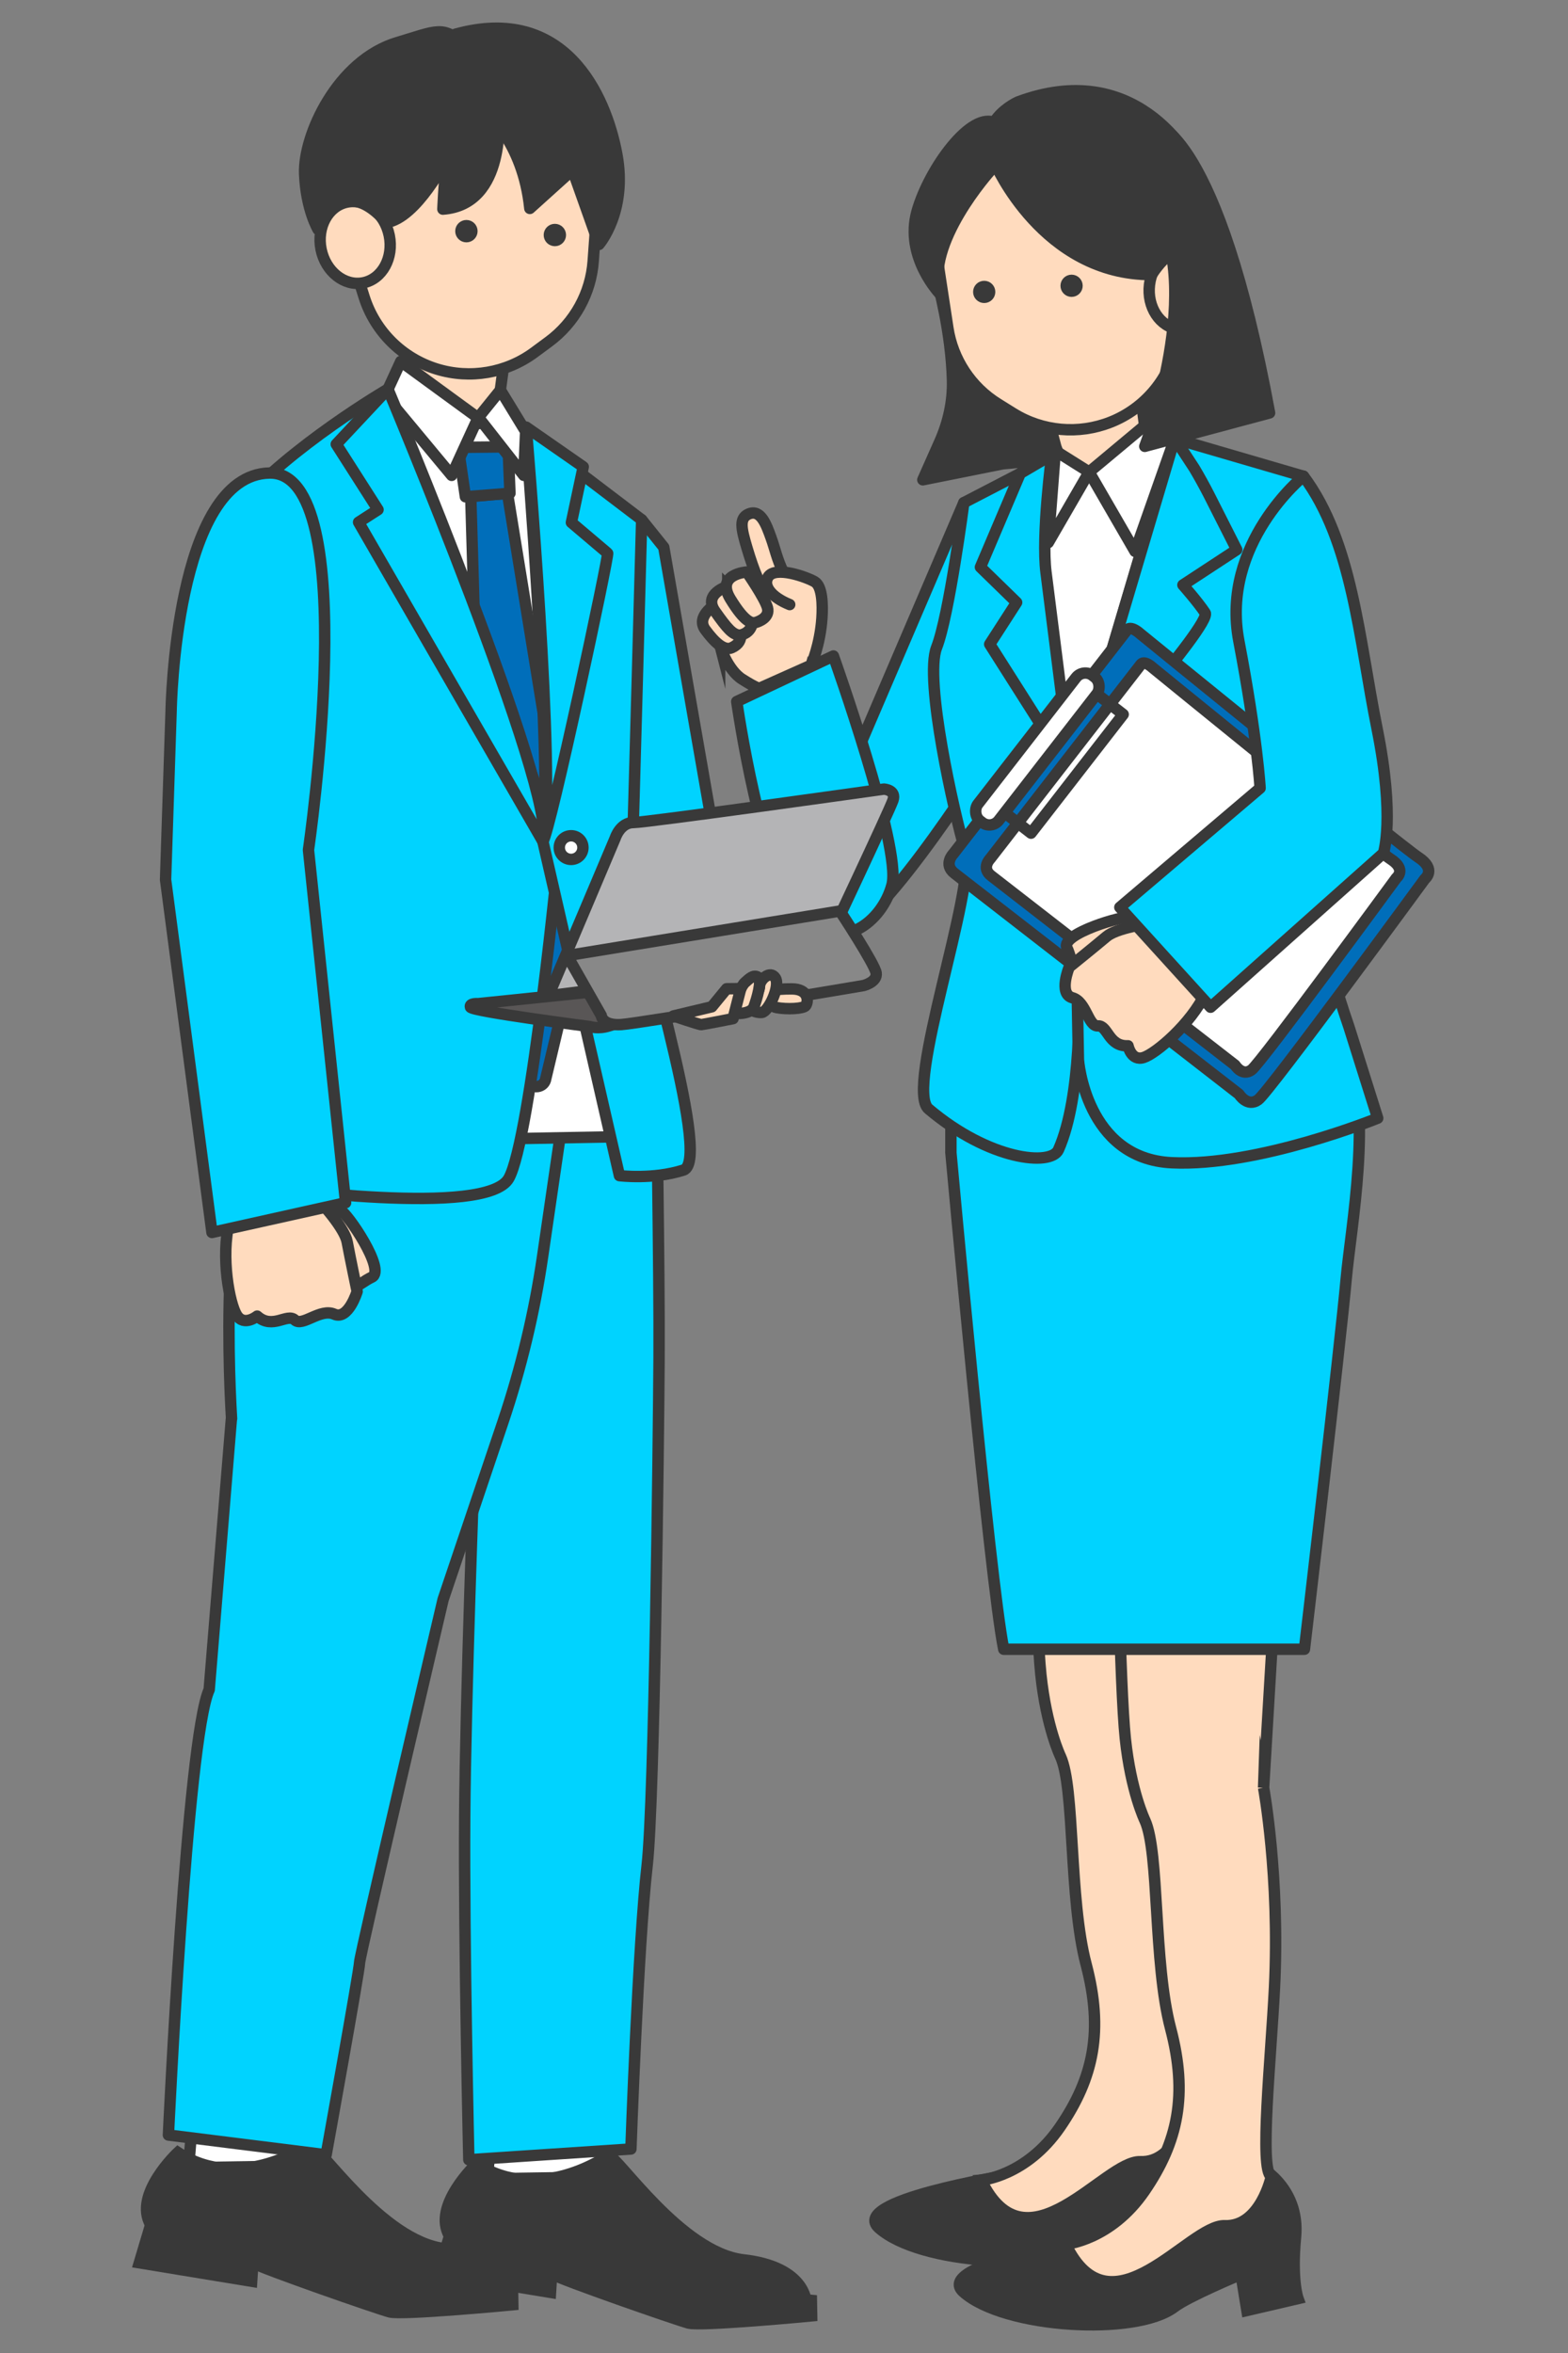<?xml version="1.0" encoding="UTF-8"?>
<svg id="_枠" data-name="枠" xmlns="http://www.w3.org/2000/svg" viewBox="0 0 220 330">
  <rect x="0" y="0" width="220" height="330" fill="#808080" stroke="none"/>
  <defs>
    <style>
      .cls-1 {
        fill: #00d3ff;
      }

      .cls-1, .cls-2, .cls-3, .cls-4, .cls-5, .cls-6, .cls-7, .cls-8, .cls-9, .cls-10, .cls-11, .cls-12 {
        stroke: #393939;
        stroke-width: 1.6px;
      }

      .cls-1, .cls-2, .cls-3, .cls-4, .cls-7, .cls-8, .cls-9, .cls-10, .cls-11, .cls-12 {
        stroke-linejoin: round;
      }

      .cls-2 {
        fill: #006eba;
      }

      .cls-3 {
        fill: #595656;
      }

      .cls-4, .cls-5, .cls-10 {
        fill: #ffdbbe;
      }

      .cls-4, .cls-12 {
        stroke-linecap: round;
      }

      .cls-5, .cls-6 {
        stroke-miterlimit: 10;
      }

      .cls-6, .cls-12 {
        fill: #393939;
      }

      .cls-7 {
        fill: #888;
      }

      .cls-8 {
        fill: #b4b4b6;
      }

      .cls-9 {
        fill: none;
      }

      .cls-11 {
        fill: #fff;
      }
    </style>
  </defs>
  <g>
    <path class="cls-12" d="M131.53,39.56s1.94,6.87,2.11,13.82c.07,2.94-.58,5.84-1.77,8.53l-2.39,5.38,11.23-2.25s23.24-1.95,26.85-5.57c3.61-3.61-1.56-28.51-1.56-28.51l-34.47,8.59Z"/>
    <path class="cls-1" d="M118.39,130.65c5.47-.78,21.09-25.78,21.09-25.78l-4.25-34.37-16.06,37.5-.78,22.66Z"/>
    <polygon class="cls-11" points="152.81 65.82 145.22 76.43 150.07 110.59 162.25 79.15 152.81 65.82"/>
    <g>
      <path class="cls-6" d="M164.5,294.64s6.11,2.9,5.42,10.15c-.58,6.09.35,8.6.35,8.6l-7.17,1.67-.83-5.07s-7.36,3.06-9.36,4.58c-5.36,4.08-23.84,3.02-29.59-2.11-4.27-3.81,17.03-7.18,19.49-7.69,4.43-.91,20.31-7.4,21.69-10.13Z"/>
      <path class="cls-5" d="M165.44,241.74s2.29,12.46,1.53,27.99c-.49,9.93-2.15,25.63-.45,26.53,0,0-1.51,7.1-6.53,6.91-5.02-.19-15.95,15.87-22.32,2.59,0,0,6.3-.53,11.05-7.44,4.75-6.92,6.11-13.55,3.67-22.83-2.44-9.28-1.55-24.7-3.6-29.16,0,0-1.97-4.06-2.75-11.48-.78-7.42-1.17-33.2-1.17-33.2l23.05-1.56-2.48,41.66Z"/>
    </g>
    <g>
      <path class="cls-6" d="M176.35,303.62s6.11,2.9,5.42,10.15c-.58,6.09.35,8.6.35,8.6l-7.17,1.67-.83-5.07s-7.36,3.06-9.36,4.58c-5.36,4.08-23.84,3.02-29.59-2.11-4.27-3.81,17.03-7.18,19.49-7.69,4.43-.91,20.31-7.4,21.69-10.13Z"/>
      <path class="cls-5" d="M177.29,250.72s2.29,12.46,1.53,27.99c-.49,9.93-2.15,25.63-.45,26.53,0,0-1.51,7.1-6.53,6.91-5.02-.19-15.95,15.87-22.32,2.59,0,0,6.3-.53,11.05-7.44,4.75-6.92,6.11-13.55,3.67-22.83-2.44-9.28-1.55-24.7-3.6-29.16,0,0-1.97-4.06-2.75-11.48-.78-7.42-1.17-33.2-1.17-33.2l23.05-1.56-2.48,41.66Z"/>
    </g>
    <path class="cls-1" d="M133.41,161.58s5.47,60.15,7.42,69.72h42.19s5.08-43.16,5.86-51.95c.63-7.08,3.78-23.5.07-32.09-3.71-8.59-55.53,2.02-55.53,2.02v12.3Z"/>
    <path class="cls-1" d="M143.14,66.4l-7.91,4.1s-2.06,15.82-3.82,20.31c-1.76,4.49,2.45,23.24,4.01,28.51,1.56,5.27-8.53,33.33-5.14,36.2,8.55,7.23,17.19,8.07,18.23,5.73,3.38-7.6,2.86-21.87,2.86-21.87l-.78-29.98s-5.99-33.04-4.23-40.66l1.2-4.95-4.43,2.6Z"/>
    <path class="cls-1" d="M150.59,109.4l.72,39.22s.98,13.87,13.09,14.45c12.11.59,28.9-6.25,28.9-6.25l-4.04-12.82c-1.82-5.27-3.32-10.75-4.82-15.82-1.99-6.76-3.87-16.48-3.39-18.55.78-3.32-1.69-40.17,1.82-42.84l-18.07-5.27-14.22,47.88Z"/>
    <path class="cls-5" d="M145.98,54.53l2.14,8.07s3.01,10.38,12.63-1.72l-1.23-9.46s-9.44,5.17-13.54,3.12Z"/>
    <path class="cls-5" d="M168.57,32.42c.35-9.56-7.79-17.62-18.19-18-10.4-.38-19.11,7.06-19.46,16.62-.05,1.34.07,2.65.34,3.92.08.36.15.72.21,1.08l1.52,9.95c.67,4.42,3.25,8.32,7.05,10.67l2.12,1.32c4.11,2.55,9.17,3,13.67,1.22h0c4.67-1.85,8.13-5.88,9.26-10.77l2.43-10.58c.1-.44.23-.88.37-1.32.4-1.31.64-2.69.7-4.11Z"/>
    <ellipse class="cls-5" cx="166.07" cy="40.5" rx="5.71" ry="4.82" transform="translate(105.77 200.45) rotate(-83.05)"/>
    <polygon class="cls-11" points="161.45 58.99 152.81 66.2 159.25 77.33 164.82 61.51 161.45 58.99"/>
    <polygon class="cls-11" points="148.07 63.22 152.81 66.2 147.08 76.1 148.07 63.22"/>
    <circle class="cls-12" cx="138.09" cy="40.94" r=".76"/>
    <circle class="cls-12" cx="150.35" cy="40.08" r=".76"/>
    <path class="cls-1" d="M164.82,61.51l-14.22,47.88s19.53-21.87,18.49-23.44c-1.04-1.56-3.12-3.91-3.12-3.91l7.55-4.95-3.88-7.66c-.65-1.27-1.34-2.52-2.07-3.75l-2.74-4.19Z"/>
    <path class="cls-1" d="M147.57,63.79s-1.48,11.28-.81,16.47c.78,6.05,3.55,28.12,3.55,28.12l-11.45-18.03,3.78-5.86-5.08-4.95,5.59-13.15,4.43-2.6Z"/>
    <g>
      <path class="cls-2" d="M158.04,88.46l-24.27,31.27s-1.48,1.49.16,2.76c1.65,1.28,39.91,30.97,39.91,30.97,0,0,1.17,1.89,2.7.77s23.38-30.97,23.38-30.97c0,0,1.69-1.33-.94-3.04-2.63-1.71-38.98-31.32-38.98-31.32,0,0-1.42-1.35-1.96-.45Z"/>
      <path class="cls-11" d="M160.02,93.25l-21.09,27.18s-1.29,1.29.13,2.39,34.23,26.57,34.23,26.57c0,0,1,1.63,2.32.65,1.32-.98,20.32-26.92,20.32-26.92,0,0,1.46-1.16-.79-2.62-2.26-1.46-33.43-26.87-33.43-26.87,0,0-1.22-1.16-1.69-.38Z"/>
      <rect class="cls-11" x="143.68" y="92.16" width="3.71" height="25.78" rx="1.66" ry="1.66" transform="translate(94.97 -67.17) rotate(37.81)"/>
      <polyline class="cls-9" points="153.88 97.32 157.59 100.19 144.66 116.85 141.14 114.12"/>
    </g>
    <g>
      <g>
        <path class="cls-4" d="M160.94,132.57s-1.09-3.38-2.33-3.91c-.81-.35-9.84,2.3-8.92,4.25.92,1.95.56,3.99,3.72,3.51s6.32-2.41,7.53-3.85Z"/>
        <path class="cls-4" d="M162.72,129.29s-1.95.22-3.93.68c-1.42.33-2.85.79-3.56,1.4-1.7,1.43-5.22,4.27-5.22,4.27,0,0-1.54,3.74.44,4.29s2.2,4.03,3.6,3.95c1.4-.08,1.46,2.91,4.22,2.79,0,0,.45,2.2,2.19,1.64,1.74-.56,6.62-4.7,8.69-9.04l1.74-1.89-8.16-8.08Z"/>
      </g>
      <path class="cls-1" d="M182.89,66.79s-11.68,9.44-9.07,23.12c2.61,13.68,2.98,20.62,2.98,20.62l-19.68,16.72,12.73,14.01,24.25-21.6s1.65-4.87-.89-17.48c-2.54-12.61-3.46-26.22-10.32-35.4Z"/>
    </g>
    <path class="cls-1" d="M116.93,92s9.59,26.9,8.22,32.09c-1.37,5.19-7.27,9.97-12.78,4.44-5.52-5.53-9-30.14-9-30.14l13.56-6.39Z"/>
    <g>
      <path class="cls-4" d="M108.19,75.44c-.67-1.86-1.45-4.08-3.16-3.35-1.36.58-1.01,2.1-.25,4.67,2.15,7.24,3.59,8,5.53,7,1.94-1,.73-1.15-.38-3.45-.93-1.92-1.17-3.29-1.74-4.87Z"/>
      <path class="cls-5" d="M100.97,90.46s1.07,3.47,3.15,4.79c2.08,1.32,2.44,1.28,2.44,1.28l7.25-3.24s.87-2.77.91-4.34-4.53-8.56-7.18-7.18c-2.65,1.38-6.84,7.67-6.57,8.69Z"/>
      <path class="cls-5" d="M100.3,84.83s-2.7,1.64-1.35,3.48c1.35,1.84,2.67,3.01,3.72,2.53,1.05-.48,1.26-1.14,1.27-1.75s-2.84-4.64-3.64-4.26Z"/>
      <path class="cls-5" d="M102.11,82.22s-3.53,1.04-1.78,3.52c1.74,2.47,2.43,3.21,3.4,3.35,0,0,1.51-.12,1.81-1.64s-3.43-5.23-3.43-5.23Z"/>
      <path class="cls-10" d="M104.78,80.22s-4.42.28-2.31,3.76c2.11,3.47,3.08,3.45,3.56,3.32s2-.72,1.65-2.06-2.9-5.02-2.9-5.02Z"/>
      <path class="cls-4" d="M113.81,93.29s1.26-2.84,1.51-6.61c.12-1.83.07-4.45-1.01-5.09-1.08-.64-5.56-2.28-6.55-.66-.75,1.24.47,2.82,3.04,3.86"/>
    </g>
    <path class="cls-12" d="M139.6,22.89s6.71,15.69,22,15.62c0,0,4.56-7.55,8.46-1.69,0,0,.33-6.31-1.3-10.94-1.81-5.14-10.03-17.51-25.91-11.59,0,0-6.45,2.8-3.26,8.59Z"/>
    <path class="cls-12" d="M138.95,23.94s-9.34,10.32-7,17.35c0,0-5.08-5.21-3.29-11.62,1.66-5.93,7.68-14.32,11.07-12.37,3.39,1.95-.78,6.64-.78,6.64Z"/>
    <path class="cls-12" d="M162.12,17.42s8.72,1.04,16.01,40.49l-17.51,4.69s8.79-22.92.98-33.98c-6.93-9.82.52-11.2.52-11.2Z"/>
  </g>
  <g>
    <polygon class="cls-1" points="90.04 72.9 93.13 76.75 103.93 138.64 85.44 143.88 85.58 80.66 90.04 72.9"/>
    <g>
      <polygon class="cls-11" points="42.7 296.12 42.31 303.77 26.46 304.01 27.08 296.35 42.7 296.12"/>
      <path class="cls-6" d="M43.44,300.71s-9.63,6.94-18.48,1.17c0,0-6.32,5.89-3.81,10.15,0,0,7.85,3.07,14.34,5.32.16.06.32.11.48.17,3.77,1.3,6.99,2.27,7.77,2.14,2.16-.37,26.6,1.12,27.45,1.68,0,0-.01-4.97-8.79-5.97-8.78-1-17.7-14.58-18.96-14.65Z"/>
      <polygon class="cls-6" points="35.31 319.94 35.48 317.35 21.14 312.03 19.55 317.35 35.31 319.94"/>
      <path class="cls-6" d="M69.47,320.83l2.44.23.04,2.17s-15.51,1.48-17.27,1.01c-1.76-.47-17.97-6.11-19.2-6.89s34,3.49,34,3.49Z"/>
    </g>
    <g>
      <polygon class="cls-11" points="84.63 297.68 84.24 305.33 68.39 305.57 69.01 297.91 84.63 297.68"/>
      <path class="cls-6" d="M85.36,302.28s-9.63,6.94-18.48,1.17c0,0-6.32,5.89-3.81,10.15,0,0,7.85,3.07,14.34,5.32.16.06.32.11.48.17,3.77,1.3,6.99,2.27,7.77,2.14,2.16-.37,26.6,1.12,27.45,1.68,0,0-.01-4.97-8.79-5.97-8.78-1-17.7-14.58-18.96-14.65Z"/>
      <polygon class="cls-6" points="77.24 321.5 77.4 318.91 63.07 313.59 61.48 318.91 77.24 321.5"/>
      <path class="cls-6" d="M111.4,322.39l2.44.23.04,2.17s-15.51,1.48-17.27,1.01c-1.76-.47-17.97-6.11-19.2-6.89-1.24-.78,34,3.49,34,3.49Z"/>
    </g>
    <path class="cls-1" d="M66.53,205.8s-1.2,31.77-1.33,49c-.13,17.23.58,48.1.58,48.1l22.74-1.51s1-28.62,2.28-39.79c1.02-8.93,1.6-59.45,1.67-71.19.07-11.74-.42-41.32-.42-41.32l-27.54,4.02,2.03,52.71Z"/>
    <path class="cls-1" d="M32.49,198.96c-.52-8.82-1.56-36.87,5.99-52.24l4.17-8.82,37.69,4.47-.2,6.36-4,27.42c-1.15,7.91-3.02,15.7-5.57,23.28l-8.4,24.9s-11.72,49.91-11.72,50.92-4.69,26.95-4.69,26.95l-22.13-2.77s2.6-55.65,5.72-62.46l3.12-38.02Z"/>
    <polygon class="cls-11" points="60.61 159.9 89.26 159.38 82.49 96.1 77.8 64.33 68.68 58.09 56.71 56.78 56.19 115.9 60.61 159.9"/>
    <path class="cls-2" d="M66.05,69.64l1.76,59.89c.02.71.13,1.42.34,2.1l5.91,20c.56,1.2,2.34.93,2.52-.38l4.17-17.48c.38-1.58.44-3.21.18-4.81l-9.73-59.78-5.14.46Z"/>
    <path class="cls-1" d="M54.43,54.57s-13.7,7.97-21.32,16.76l1.56,57.61s-7.81,36.52-1.76,37.11c6.05.59,35.35,4.69,38.47-.78s7.08-46.4,7.08-46.4l-24.04-64.3Z"/>
    <path class="cls-4" d="M43.27,171.37s3.13-2.02,4.49-1.63c.89.26,6.46,8.41,4.41,9.38-2.05.97-3.11,2.86-5.36.38-2.25-2.48-3.53-6.15-3.55-8.13Z"/>
    <path class="cls-4" d="M44,167.52s1.44,1.47,2.74,3.16c.93,1.22,1.79,2.54,1.97,3.5.43,2.29,1.4,6.94,1.4,6.94,0,0-1.23,4.06-3.21,3.19s-4.46,1.81-5.54.81c-1.08-.99-3.12,1.39-5.28-.54,0,0-1.83,1.49-2.86-.12-1.03-1.61-2.26-8.21-1.04-13.11l-.15-2.69,11.99-1.14Z"/>
    <path class="cls-5" d="M71.32,46.35l-1.12,8.36c.53,4.93-5.8,7.89-12.88-.11l.03-9.65s10.13,3.97,13.97,1.4Z"/>
    <path class="cls-5" d="M46.28,25.81c-1.12-9.61,6.43-18.38,16.88-19.61,10.44-1.22,19.82,5.57,20.95,15.18.16,1.35.14,2.68-.03,3.98-.05.37-.09.73-.12,1.1l-.73,10.15c-.32,4.5-2.6,8.64-6.24,11.32l-2.03,1.5c-3.93,2.9-9,3.76-13.67,2.33h0c-4.85-1.49-8.67-5.27-10.2-10.11l-3.3-10.46c-.14-.44-.31-.87-.48-1.3-.51-1.29-.87-2.65-1.03-4.09Z"/>
    <circle class="cls-12" cx="65.44" cy="32.42" r=".77"/>
    <circle class="cls-12" cx="77.85" cy="32.96" r=".77"/>
    <ellipse class="cls-5" cx="49.83" cy="34.01" rx="4.88" ry="5.77" transform="translate(-5.79 10.64) rotate(-11.53)"/>
    <polygon class="cls-2" points="64.29 62.74 71.29 62.67 71.55 69.18 65.3 69.67 64.29 62.74"/>
    <polygon class="cls-11" points="67.07 58.6 63.37 66.67 54.04 55.45 56.23 50.69 67.07 58.6"/>
    <polyline class="cls-11" points="67.07 58.6 70.21 54.71 73.75 60.51 73.49 66.67 67.07 58.47"/>
    <path class="cls-1" d="M73.75,60.51s3.79,46.56,2.42,57.5l10.74,46.87s4.69.59,8.98-.78c4.3-1.37-7.42-36.91-7.23-42.38.2-5.47,1.37-48.83,1.37-48.83l-16.29-12.38Z"/>
    <path class="cls-1" d="M73.83,59.91s4.3,50.49,2.34,58.1c.98-1.17,9.37-40.43,9.08-40.43l-5.08-4.3,1.66-7.81-8.01-5.57Z"/>
    <circle class="cls-11" cx="80.13" cy="118.87" r="1.66"/>
    <path class="cls-1" d="M54.43,54.57s23.81,56.75,21.74,63.44l-25.86-44.77,2.73-1.76-5.86-9.18,7.24-7.73Z"/>
    <path class="cls-1" d="M24.01,99.67s.52-33.07,13.8-33.33c13.28-.26,5.47,52.86,5.47,52.86l5.21,49.48-18.75,4.17-6.51-49.48.78-23.7Z"/>
    <g>
      <path class="cls-3" d="M82.22,139.2l-15.14,1.56s-1.27-.1-1.07.49,16.8,2.73,16.8,2.73c0,0,1.07.39,2.64-.1,1.56-.49,2.83-.88,2.83-.88l-6.05-3.81Z"/>
      <path class="cls-8" d="M81.34,139.1l-3.12.39s-1.17-.1-.78-.98,8.89-21,8.89-21c0,0,.68-2.15,2.54-2.15s35.15-4.69,35.15-4.69c0,0,1.76.1,1.27,1.56-.49,1.46-9.67,20.9-9.67,20.9l-34.28,5.96Z"/>
      <path class="cls-7" d="M79.58,134.02l4.78,8.4s.1,1.46,2.83,1.27,33.98-5.47,33.98-5.47c0,0,1.95-.49,1.76-1.76s-5.08-8.69-5.08-8.69l-38.28,6.25Z"/>
      <path class="cls-4" d="M107.84,140.07c.04.62.5,1.13,1.11,1.24,1.43.27,3.8.18,4.1-.28.42-.63.41-2.34-1.98-2.34s-3.19.23-3.23.81c-.01.16,0,.36,0,.56Z"/>
      <path class="cls-4" d="M105.01,140.73s1.56-1.44,1.56-2.39,1.5-2.33,2.22-1.17-.99,4.71-1.88,4.82-2.34-.55-1.9-1.27Z"/>
      <path class="cls-4" d="M103.4,140.08c.07-.31.59-1.83,1.15-2.31.56-.49,1.15-1.12,1.79-.73s-.15,3.08-.57,4.18-2.99,1.04-3.07.69.7-1.82.7-1.82Z"/>
      <path class="cls-4" d="M99.88,141.19l2.07-2.52,1.98-.02-1.08,4.21s-4.17.82-4.45.84-3.91-1.22-3.91-1.22l5.38-1.28Z"/>
    </g>
  </g>
  <path class="cls-12" d="M68.03,15.62s5.34,4.13,6.31,13.61l5.99-5.4,3.71,10.45s4-4.59,2.51-12.63c-1.58-8.47-7.39-21.06-22.62-16.86l4.1,10.84Z"/>
  <path class="cls-12" d="M69.95,16.05s1.17,12.63-7.81,13.28c0,0,.13-3.32.52-7.1,0,0-4.17,8.33-8.46,8.98,0,0-5.73-7.49-9.57.98,0,0-1.69-2.8-1.89-7.81-.21-5.39,4.6-15.92,13.02-18.42,5.53-1.64,6.45-2.47,9.41.42,3.26,3.19,4.78,9.67,4.78,9.67Z"/>
</svg>